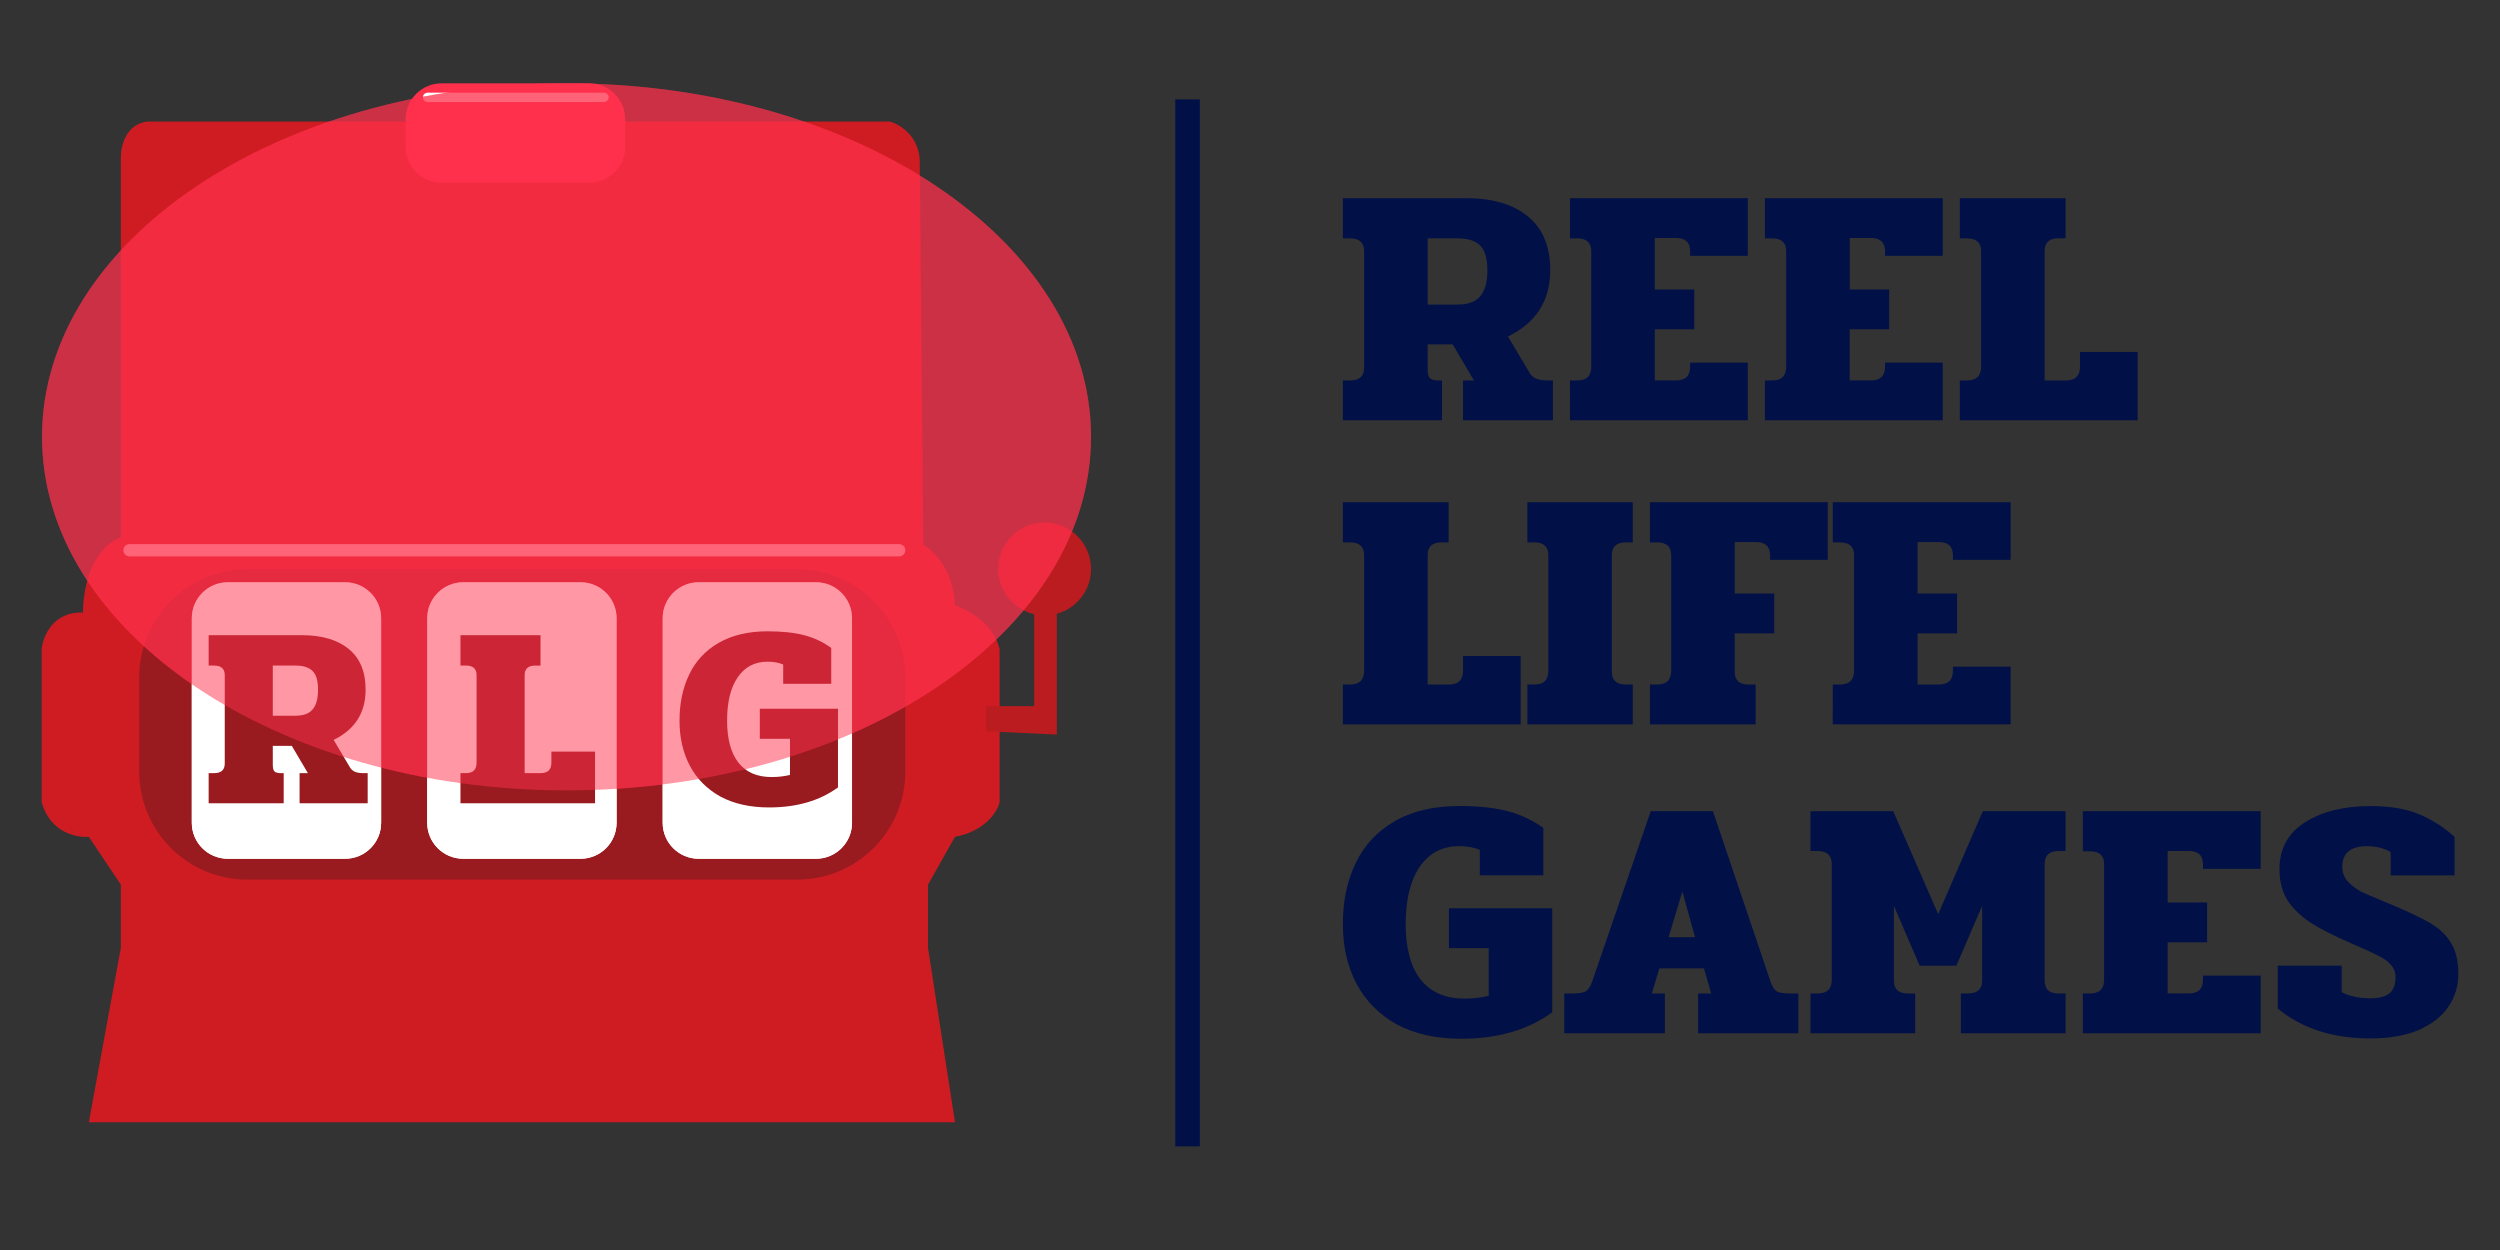 <svg width="120" height="60" viewBox="0 0 120 60" fill="none" xmlns="http://www.w3.org/2000/svg">
<rect x="0" y="0" width="120" height="60" fill="#333333" stroke="none"/>
<path d="M5.802 7.646V25.79C4.309 26.371 3.97 28.44 3.987 29.402C2.536 29.346 2.058 30.553 2 31.164V38.508C2.401 39.96 3.676 40.219 4.264 40.167L5.802 42.465V45.489L4.264 53.87H45.839L44.543 45.489V42.465L45.839 40.167C47.304 39.891 47.878 38.946 47.981 38.508V31.164C47.719 29.962 46.444 29.258 45.839 29.056C45.77 27.342 44.796 26.406 44.318 26.153L44.145 7.646C44.076 6.499 43.16 5.959 42.711 5.832H7.098C6.005 5.943 5.778 7.088 5.802 7.646Z" fill="url(#paint0_linear_21189_61082)"/>
<path d="M50.728 35.258V29.021H49.64V33.893H47.325V35.103L50.728 35.258Z" fill="#BB1C20"/>
<path d="M50.141 29.539C51.372 29.539 52.37 28.541 52.37 27.31C52.37 26.079 51.372 25.081 50.141 25.081C48.91 25.081 47.912 26.079 47.912 27.31C47.912 28.541 48.91 29.539 50.141 29.539Z" fill="#BB1C20"/>
<path d="M28.282 4H21.198C20.243 4 19.47 4.774 19.47 5.728V7.041C19.47 7.996 20.243 8.769 21.198 8.769H28.282C29.237 8.769 30.01 7.996 30.01 7.041V5.728C30.01 4.774 29.237 4 28.282 4Z" fill="#FF304C"/>
<path d="M20.523 4.449H28.991C29.05 4.449 29.107 4.473 29.149 4.515C29.192 4.557 29.215 4.614 29.215 4.674C29.215 4.733 29.192 4.791 29.149 4.833C29.107 4.875 29.05 4.898 28.991 4.898H20.523C20.464 4.898 20.407 4.875 20.365 4.833C20.323 4.791 20.299 4.733 20.299 4.674C20.299 4.614 20.323 4.557 20.365 4.515C20.407 4.473 20.464 4.449 20.523 4.449Z" fill="white"/>
<path d="M38.27 27.327H11.867C9.004 27.327 6.683 29.648 6.683 32.511V37.038C6.683 39.901 9.004 42.222 11.867 42.222H38.27C41.133 42.222 43.454 39.901 43.454 37.038V32.511C43.454 29.648 41.133 27.327 38.27 27.327Z" fill="#991B1F"/>
<path d="M16.567 27.949H10.934C9.979 27.949 9.206 28.723 9.206 29.677V39.492C9.206 40.446 9.979 41.22 10.934 41.22H16.567C17.521 41.22 18.295 40.446 18.295 39.492V29.677C18.295 28.723 17.521 27.949 16.567 27.949Z" fill="white"/>
<path d="M27.867 27.949H22.234C21.28 27.949 20.506 28.723 20.506 29.677V39.492C20.506 40.446 21.28 41.22 22.234 41.22H27.867C28.822 41.22 29.596 40.446 29.596 39.492V29.677C29.596 28.723 28.822 27.949 27.867 27.949Z" fill="white"/>
<path d="M39.169 27.949H33.536C32.581 27.949 31.808 28.723 31.808 29.677V39.492C31.808 40.446 32.581 41.22 33.536 41.22H39.169C40.123 41.22 40.897 40.446 40.897 39.492V29.677C40.897 28.723 40.123 27.949 39.169 27.949Z" fill="white"/>
<path d="M6.216 26.118H43.16C43.238 26.118 43.313 26.149 43.368 26.204C43.423 26.259 43.454 26.334 43.454 26.412C43.454 26.49 43.423 26.564 43.368 26.619C43.313 26.675 43.238 26.706 43.16 26.706H6.216C6.138 26.706 6.064 26.675 6.008 26.619C5.953 26.564 5.922 26.49 5.922 26.412C5.922 26.334 5.953 26.259 6.008 26.204C6.064 26.149 6.138 26.118 6.216 26.118Z" fill="white"/>
<path d="M10.015 36.489H10.277C10.617 36.489 10.788 36.335 10.788 36.027V31.786C10.788 31.479 10.618 31.325 10.277 31.325H10.015V29.867H14.492C15.448 29.867 16.197 30.087 16.738 30.528C17.28 30.969 17.55 31.621 17.549 32.486C17.549 33.592 17.038 34.394 16.015 34.893L16.763 36.152C16.817 36.264 16.904 36.355 17.013 36.414C17.121 36.464 17.266 36.489 17.449 36.489H17.649V37.935H14.38V36.489H14.779L14.006 35.179H13.094V36.09C13.094 36.239 13.119 36.343 13.169 36.401C13.227 36.459 13.326 36.488 13.468 36.488H13.617V37.935H10.015V36.489ZM14.168 33.733C14.558 33.733 14.837 33.633 15.003 33.433C15.178 33.234 15.265 32.918 15.265 32.486C15.265 32.053 15.178 31.754 15.003 31.587C14.837 31.413 14.558 31.325 14.168 31.325H13.094V33.732L14.168 33.733Z" fill="#991B1F"/>
<path d="M22.102 36.489H22.364C22.705 36.489 22.876 36.322 22.876 35.99V31.786C22.876 31.479 22.705 31.325 22.364 31.325H22.102V29.867H25.944V31.326H25.682C25.349 31.326 25.183 31.48 25.183 31.787V36.487H25.956C26.297 36.487 26.467 36.321 26.467 35.989V35.454H28.562V37.935H22.102V36.489Z" fill="#991B1F"/>
<path d="M36.919 38.135C36.005 38.135 35.223 37.96 34.575 37.611C33.934 37.253 33.448 36.762 33.116 36.14C32.783 35.509 32.617 34.785 32.617 33.97C32.617 33.139 32.77 32.403 33.078 31.763C33.379 31.122 33.871 30.591 34.487 30.242C35.128 29.868 35.914 29.681 36.844 29.681C37.543 29.681 38.129 29.744 38.603 29.868C39.069 29.989 39.509 30.197 39.9 30.479V32.2H37.593V31.277C37.385 31.185 37.136 31.139 36.844 31.139C36.229 31.139 35.751 31.389 35.41 31.887C35.069 32.386 34.899 33.08 34.901 33.969C34.901 34.842 35.08 35.512 35.437 35.977C35.803 36.443 36.335 36.676 37.033 36.676C37.331 36.678 37.629 36.644 37.919 36.576V34.842H36.47V33.396H40.223V37.174C39.342 37.815 38.241 38.135 36.919 38.135Z" fill="#991B1F"/>
<path opacity="0.5" d="M27.194 37.938C41.098 37.938 52.37 30.34 52.37 20.969C52.37 11.597 41.098 4 27.194 4C13.289 4 2.017 11.597 2.017 20.969C2.017 30.34 13.289 37.938 27.194 37.938Z" fill="#FF304C"/>
<path d="M16.567 27.949H10.934C9.979 27.949 9.206 28.723 9.206 29.677V39.492C9.206 40.446 9.979 41.22 10.934 41.22H16.567C17.521 41.22 18.295 40.446 18.295 39.492V29.677C18.295 28.723 17.521 27.949 16.567 27.949Z" fill="white"/>
<path d="M27.867 27.949H22.234C21.28 27.949 20.506 28.723 20.506 29.677V39.492C20.506 40.446 21.28 41.22 22.234 41.22H27.867C28.822 41.22 29.596 40.446 29.596 39.492V29.677C29.596 28.723 28.822 27.949 27.867 27.949Z" fill="white"/>
<path d="M39.169 27.949H33.536C32.581 27.949 31.808 28.723 31.808 29.677V39.492C31.808 40.446 32.581 41.22 33.536 41.22H39.169C40.123 41.22 40.897 40.446 40.897 39.492V29.677C40.897 28.723 40.123 27.949 39.169 27.949Z" fill="white"/>
<path d="M10.015 37.111H10.277C10.617 37.111 10.788 36.957 10.788 36.649V32.408C10.788 32.101 10.618 31.947 10.277 31.947H10.015V30.489H14.492C15.448 30.489 16.197 30.709 16.738 31.15C17.28 31.591 17.55 32.243 17.549 33.108C17.549 34.214 17.038 35.016 16.015 35.515L16.763 36.774C16.817 36.886 16.904 36.977 17.013 37.036C17.121 37.086 17.266 37.111 17.449 37.111H17.649V38.557H14.38V37.111H14.779L14.006 35.801H13.094V36.712C13.094 36.862 13.119 36.965 13.169 37.023C13.227 37.081 13.326 37.11 13.468 37.11H13.617V38.557H10.015V37.111ZM14.168 34.355C14.558 34.355 14.837 34.255 15.003 34.055C15.178 33.856 15.265 33.54 15.265 33.108C15.265 32.675 15.178 32.376 15.003 32.209C14.837 32.035 14.558 31.947 14.168 31.947H13.094V34.354L14.168 34.355Z" fill="#991B1F"/>
<path d="M22.102 37.111H22.364C22.705 37.111 22.876 36.944 22.876 36.612V32.408C22.876 32.101 22.706 31.947 22.364 31.947H22.102V30.489H25.944V31.948H25.682C25.349 31.948 25.183 32.102 25.183 32.409V37.109H25.956C26.297 37.109 26.467 36.943 26.467 36.611V36.076H28.562V38.557H22.102V37.111Z" fill="#991B1F"/>
<path d="M36.919 38.757C36.005 38.757 35.223 38.582 34.575 38.233C33.934 37.875 33.448 37.385 33.116 36.762C32.783 36.131 32.617 35.407 32.617 34.592C32.617 33.761 32.771 33.025 33.078 32.385C33.379 31.744 33.871 31.213 34.487 30.864C35.128 30.49 35.914 30.303 36.844 30.303C37.543 30.303 38.129 30.366 38.603 30.49C39.069 30.611 39.509 30.819 39.9 31.101V32.822H37.593V31.899C37.385 31.807 37.136 31.761 36.844 31.761C36.229 31.761 35.751 32.011 35.41 32.51C35.069 33.008 34.899 33.702 34.901 34.591C34.901 35.464 35.08 36.134 35.437 36.599C35.803 37.065 36.335 37.298 37.033 37.298C37.331 37.3 37.629 37.266 37.919 37.198V35.464H36.47V34.018H40.223V37.796C39.342 38.437 38.241 38.757 36.919 38.757Z" fill="#991B1F"/>
<path opacity="0.5" d="M27.194 37.938C41.098 37.938 52.37 30.34 52.37 20.969C52.37 11.597 41.098 4 27.194 4C13.289 4 2.017 11.597 2.017 20.969C2.017 30.34 13.289 37.938 27.194 37.938Z" fill="#FF304C"/>
<path d="M64.457 18.262H64.803C65.253 18.262 65.478 18.058 65.478 17.652V12.052C65.478 11.645 65.253 11.442 64.803 11.442H64.457V9.512H70.373C71.636 9.512 72.624 9.803 73.338 10.386C74.053 10.968 74.41 11.83 74.41 12.973C74.41 14.434 73.734 15.493 72.383 16.152L73.372 17.816C73.459 17.981 73.569 18.096 73.701 18.162C73.844 18.228 74.036 18.261 74.278 18.261H74.54V20.173H70.224V18.262H70.751L69.73 16.532H68.527V17.735C68.527 17.932 68.56 18.07 68.626 18.147C68.703 18.223 68.835 18.262 69.021 18.262H69.218V20.173H64.457V18.262ZM69.944 14.62C70.46 14.62 70.828 14.488 71.048 14.225C71.278 13.961 71.394 13.544 71.394 12.973C71.394 12.402 71.278 12.006 71.048 11.786C70.828 11.556 70.46 11.441 69.944 11.441H68.527V14.62H69.944Z" fill="#011047"/>
<path d="M75.359 18.262H75.704C76.155 18.262 76.38 18.042 76.38 17.603V12.052C76.38 11.645 76.154 11.442 75.704 11.442H75.359V9.512H83.895V12.28H81.127V12.066C81.127 11.638 80.902 11.424 80.451 11.424H79.43V13.895H81.325V15.806H79.43V18.26H80.45C80.9 18.26 81.126 18.041 81.126 17.601V17.405H83.894V20.173H75.357L75.359 18.262Z" fill="#011047"/>
<path d="M84.715 18.262H85.061C85.511 18.262 85.736 18.042 85.736 17.603V12.052C85.736 11.645 85.511 11.442 85.061 11.442H84.715V9.512H93.251V12.28H90.483V12.066C90.483 11.638 90.258 11.424 89.807 11.424H88.786V13.895H90.68V15.806H88.785V18.26H89.806C90.257 18.26 90.482 18.041 90.482 17.601V17.405H93.25V20.173H84.714L84.715 18.262Z" fill="#011047"/>
<path d="M94.072 18.262H94.417C94.867 18.262 95.093 18.042 95.093 17.603V12.052C95.093 11.645 94.868 11.442 94.417 11.442H94.072V9.512H99.147V11.44H98.801C98.362 11.44 98.142 11.643 98.142 12.05V18.262H99.164C99.614 18.262 99.839 18.042 99.839 17.603V16.894H102.607V20.173H94.071L94.072 18.262Z" fill="#011047"/>
<path d="M64.457 32.857H64.803C65.254 32.857 65.479 32.637 65.478 32.198V26.645C65.478 26.238 65.253 26.035 64.803 26.035H64.457V24.107H69.532V26.035H69.187C68.747 26.035 68.527 26.238 68.528 26.645V32.857H69.549C70 32.857 70.225 32.637 70.225 32.198V31.489H72.993V34.768H64.457L64.457 32.857Z" fill="#011047"/>
<path d="M73.315 32.857H73.644C73.886 32.857 74.057 32.802 74.155 32.692C74.265 32.582 74.32 32.417 74.32 32.198V26.645C74.32 26.238 74.095 26.035 73.644 26.035H73.315V24.107H78.373V26.035H78.044C77.593 26.035 77.368 26.238 77.368 26.645V32.247C77.368 32.653 77.594 32.857 78.044 32.857H78.373V34.768H73.315V32.857Z" fill="#011047"/>
<path d="M79.196 32.857H79.541C79.992 32.857 80.217 32.637 80.217 32.198V26.645C80.217 26.238 79.992 26.035 79.541 26.035H79.196V24.107H87.732V26.875H84.964V26.661C84.964 26.233 84.739 26.018 84.288 26.018H83.267V28.49H85.162V30.403H83.267V32.248C83.267 32.655 83.486 32.858 83.926 32.858H84.272V34.77H79.196V32.857Z" fill="#011047"/>
<path d="M87.973 32.857H88.319C88.769 32.857 88.995 32.637 88.995 32.198V26.645C88.995 26.238 88.769 26.035 88.319 26.035H87.973V24.107H96.51V26.875H93.741V26.661C93.741 26.233 93.516 26.018 93.066 26.018H92.044V28.49H93.939V30.403H92.044V32.857H93.064C93.515 32.857 93.74 32.637 93.74 32.198V32H96.508V34.768H87.972L87.973 32.857Z" fill="#011047"/>
<path d="M70.142 49.86C68.933 49.86 67.901 49.63 67.044 49.169C66.198 48.696 65.555 48.048 65.116 47.224C64.677 46.39 64.457 45.433 64.457 44.356C64.457 43.258 64.66 42.285 65.067 41.44C65.473 40.583 66.094 39.913 66.929 39.429C67.774 38.935 68.812 38.688 70.043 38.688C70.965 38.688 71.739 38.77 72.366 38.935C72.983 39.095 73.564 39.369 74.08 39.742V42.016H71.032V40.797C70.757 40.676 70.427 40.616 70.043 40.616C69.23 40.616 68.598 40.945 68.148 41.605C67.698 42.264 67.472 43.181 67.472 44.356C67.472 45.51 67.709 46.394 68.181 47.009C68.665 47.624 69.367 47.932 70.289 47.932C70.683 47.934 71.076 47.89 71.459 47.8V45.509H69.548V43.598H74.507V48.591C73.344 49.437 71.889 49.86 70.142 49.86Z" fill="#011047"/>
<path d="M75.085 47.686H75.48C75.788 47.686 75.997 47.653 76.106 47.587C76.227 47.521 76.331 47.367 76.42 47.126L79.237 38.935H82.219L84.988 47.126C85.076 47.367 85.174 47.521 85.284 47.587C85.405 47.653 85.619 47.686 85.927 47.686H86.322V49.597H81.511V47.686H82.137L81.792 46.483H79.649L79.287 47.686H79.913V49.597H75.085V47.686ZM81.363 44.984L80.753 42.792L80.094 44.984H81.363Z" fill="#011047"/>
<path d="M86.904 47.687H87.249C87.7 47.687 87.925 47.467 87.925 47.027V41.491C87.925 41.062 87.7 40.848 87.249 40.849H86.904V38.937H90.875L93.033 43.879L95.176 38.937H99.147V40.849H98.801C98.362 40.849 98.142 41.063 98.142 41.491V47.027C98.142 47.246 98.192 47.411 98.29 47.521C98.4 47.631 98.571 47.686 98.801 47.686H99.147V49.597H94.121V47.686H94.466C94.917 47.686 95.142 47.483 95.142 47.076V43.485L93.906 46.353H92.144L90.908 43.485V47.077C90.908 47.483 91.133 47.687 91.584 47.687H91.929V49.598H86.904V47.687Z" fill="#011047"/>
<path d="M99.976 47.687H100.322C100.772 47.687 100.997 47.467 100.997 47.027V41.474C100.997 41.068 100.772 40.865 100.322 40.865H99.976V38.937H108.512V41.705H105.744V41.49C105.744 41.062 105.519 40.848 105.068 40.848H104.047V43.319H105.942V45.231H104.047V47.684H105.069C105.519 47.684 105.744 47.465 105.744 47.025V46.828H108.512V49.596H99.976V47.687Z" fill="#011047"/>
<path d="M113.783 49.845C111.97 49.845 110.487 49.367 109.334 48.411V46.352H112.399V47.62C112.761 47.818 113.223 47.917 113.783 47.917C114.19 47.917 114.492 47.84 114.689 47.687C114.887 47.522 114.986 47.264 114.986 46.912C114.992 46.686 114.909 46.468 114.755 46.302C114.612 46.138 114.414 45.995 114.162 45.874C113.909 45.742 113.475 45.544 112.86 45.281C112.047 44.929 111.399 44.6 110.916 44.292C110.432 43.973 110.059 43.611 109.795 43.205C109.542 42.798 109.415 42.304 109.415 41.721C109.415 40.733 109.827 39.981 110.651 39.464C111.475 38.948 112.519 38.69 113.782 38.69C114.715 38.69 115.495 38.822 116.121 39.085C116.746 39.348 117.32 39.715 117.819 40.173V42.018H114.754V40.898C114.435 40.711 114.056 40.617 113.617 40.618C112.826 40.618 112.43 40.947 112.431 41.606C112.428 41.875 112.528 42.135 112.71 42.332C112.899 42.523 113.116 42.684 113.353 42.81C113.595 42.92 113.94 43.068 114.39 43.255C115.378 43.661 116.103 43.996 116.565 44.26C117.026 44.513 117.377 44.832 117.62 45.215C117.873 45.6 118 46.111 118 46.748C118.006 47.319 117.834 47.878 117.506 48.346C117.187 48.807 116.709 49.175 116.072 49.45C115.436 49.713 114.673 49.845 113.783 49.845Z" fill="#011047"/>
<path d="M57.591 4.771H56.414V55.028H57.591V4.771Z" fill="#011047"/>
<defs>
<linearGradient id="paint0_linear_21189_61082" x1="24.991" y1="55.079" x2="24.991" y2="55.079" gradientUnits="userSpaceOnUse">
<stop stop-color="#FF1E25"/>
<stop offset="1" stop-color="#9E1B1F"/>
</linearGradient>
</defs>
</svg>
